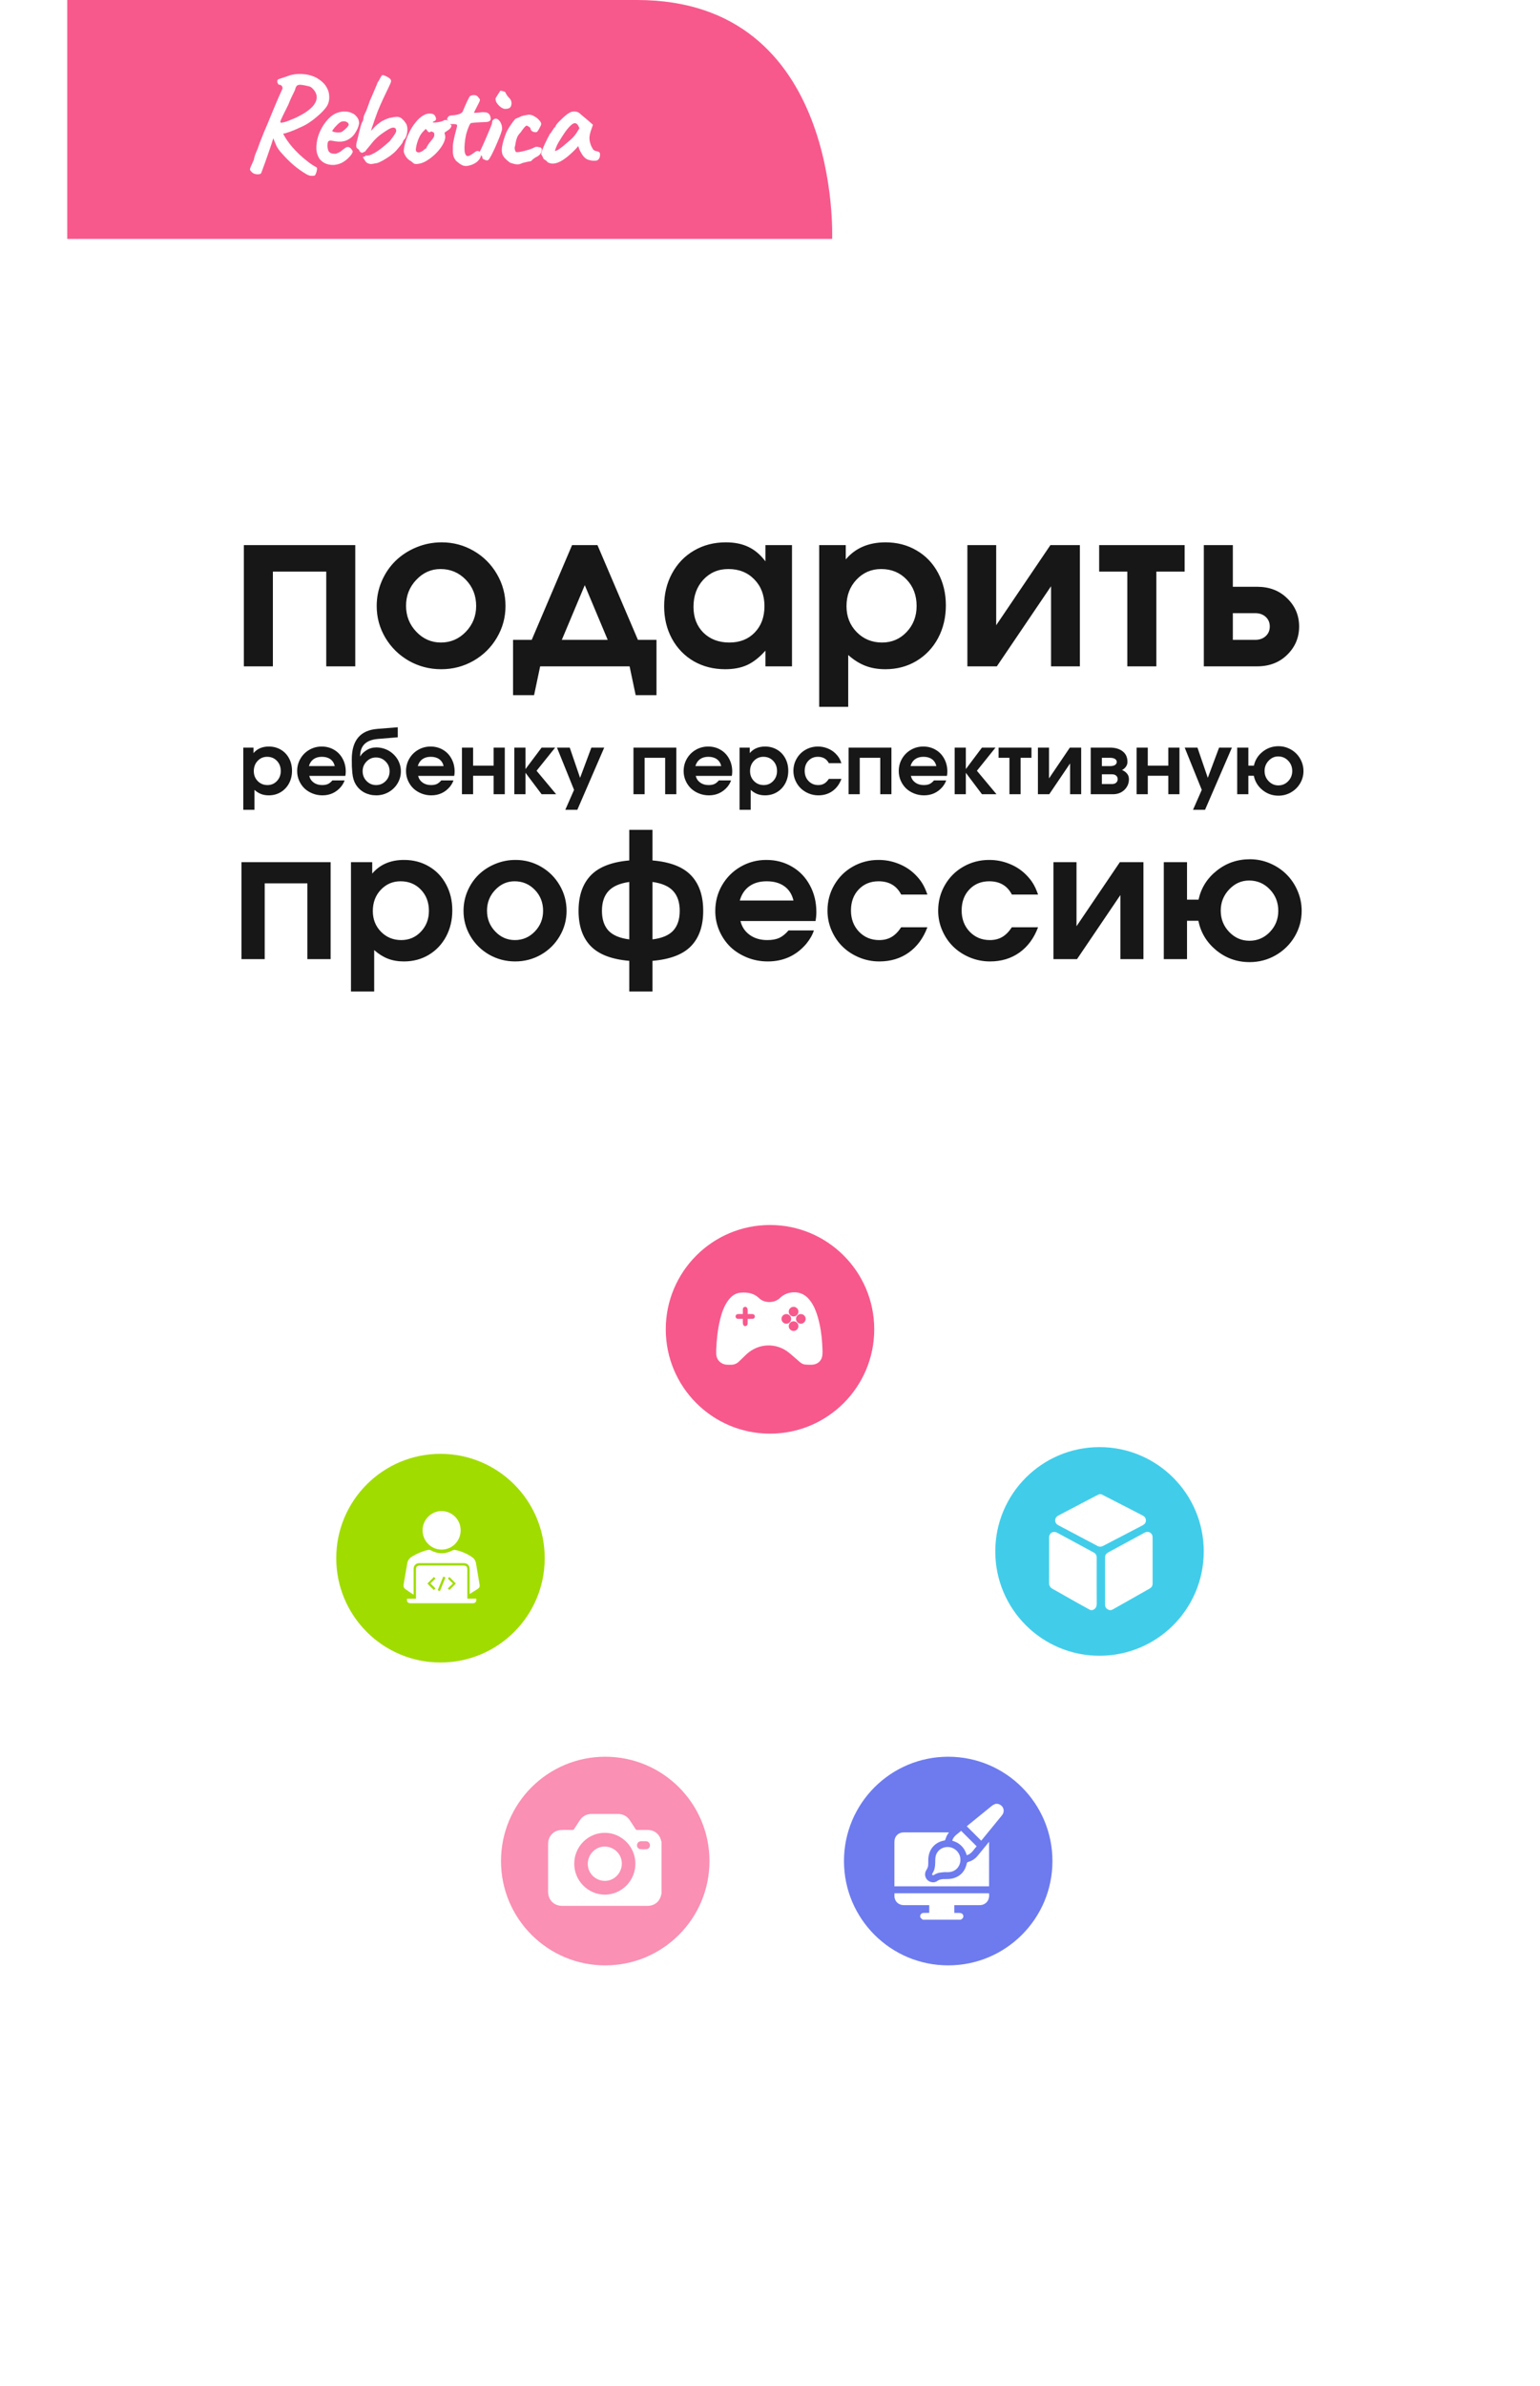 <?xml version="1.0" encoding="UTF-8"?> <svg xmlns="http://www.w3.org/2000/svg" width="458" height="709" viewBox="0 0 458 709" fill="none"><g filter="url(#filter0_d_107_490)"><path d="M20 71H393C406.807 71 418 82.193 418 96V644C418 657.807 406.807 669 393 669H20V71Z" fill="white"></path><circle cx="170" cy="543" r="34" fill="#FA90B3" stroke="white" stroke-width="6"></circle><path d="M186.744 537.329V552.727C186.728 552.755 186.703 552.782 186.697 552.812C186.251 555.046 184.725 556.319 182.481 556.319C174.06 556.319 165.639 556.321 157.217 556.319C154.739 556.319 153.007 554.567 153.004 552.068C153.002 550.291 153.004 548.513 153.004 546.737C153.004 543.771 152.992 540.806 153.009 537.841C153.02 535.64 154.628 533.904 156.789 533.786C157.928 533.724 159.072 533.753 160.213 533.762C160.479 533.764 160.627 533.675 160.766 533.454C161.298 532.613 161.854 531.786 162.395 530.951C163.241 529.649 164.445 529.013 165.971 529.008C168.573 528.998 171.176 528.997 173.777 529.008C175.303 529.014 176.508 529.651 177.352 530.953C177.906 531.807 178.471 532.653 179.019 533.511C179.134 533.69 179.256 533.763 179.47 533.761C180.501 533.75 181.534 533.751 182.566 533.757C184.177 533.766 185.437 534.435 186.229 535.872C186.473 536.317 186.576 536.841 186.744 537.33V537.329ZM169.866 552.979C174.846 552.999 178.959 548.859 178.968 543.819C178.977 538.761 174.888 534.618 169.879 534.61C164.874 534.601 160.792 538.709 160.781 543.764C160.771 548.823 164.848 552.959 169.867 552.979H169.866ZM181.403 537.11C181.403 537.11 181.403 537.105 181.403 537.103C181.139 537.103 180.876 537.091 180.614 537.106C179.953 537.142 179.471 537.628 179.445 538.269C179.419 538.872 179.844 539.421 180.479 539.479C181.086 539.534 181.707 539.532 182.314 539.475C182.925 539.418 183.331 538.863 183.298 538.264C183.262 537.636 182.805 537.151 182.192 537.113C181.93 537.097 181.666 537.111 181.403 537.111V537.11Z" fill="white"></path><path d="M169.911 538.693C172.743 538.755 174.99 541.048 174.938 543.825C174.886 546.653 172.584 548.938 169.836 548.89C167.01 548.84 164.76 546.543 164.809 543.762C164.86 540.939 167.179 538.634 169.91 538.694L169.911 538.693Z" fill="white"></path><circle cx="272" cy="543" r="34" fill="#6D7BEF" stroke="white" stroke-width="6"></circle><path d="M264.426 560.424C264.196 560.211 263.883 560.038 263.753 559.775C263.44 559.146 263.939 558.432 264.663 558.411C265.213 558.394 265.763 558.399 266.313 558.394C266.322 558.394 266.33 558.381 266.357 558.36V556.104C266.207 556.104 266.075 556.104 265.944 556.104C263.574 556.104 261.204 556.11 258.834 556.102C257.349 556.098 256.235 555.177 256.031 553.768C255.976 553.386 256.023 552.989 256.023 552.574H284.128C284.409 554.239 283.589 555.642 282.11 556.008C281.819 556.08 281.51 556.1 281.209 556.101C278.884 556.108 276.559 556.104 274.234 556.104C274.101 556.104 273.968 556.104 273.814 556.104V558.407C274.271 558.407 274.728 558.407 275.184 558.407C275.94 558.407 276.336 558.644 276.471 559.179C276.597 559.675 276.37 560.068 275.75 560.424H264.425H264.426Z" fill="white"></path><path d="M286.805 526C286.854 526.023 286.901 526.053 286.951 526.068C288.453 526.527 288.975 528.176 287.991 529.402C287.023 530.609 286.034 531.799 285.055 532.997C284.032 534.247 283.01 535.496 281.988 536.746C281.925 536.823 281.855 536.896 281.811 536.946C280.384 535.523 278.965 534.108 277.521 532.667C277.679 532.534 277.871 532.37 278.066 532.211C280.379 530.325 282.687 528.434 285.012 526.565C285.317 526.32 285.712 526.186 286.065 526C286.312 526 286.559 526 286.806 526H286.805Z" fill="white"></path><path d="M284.152 537.289V550.502H256C256 550.382 256 550.263 256 550.143C256 545.874 256 541.605 256 537.336C256 535.633 257.146 534.481 258.847 534.48C263.194 534.478 267.541 534.48 271.888 534.48C271.977 534.48 272.067 534.48 272.205 534.48C272.144 534.582 272.107 534.655 272.06 534.721C271.641 535.298 271.337 535.928 271.151 536.618C271.123 536.722 271.014 536.867 270.925 536.881C268.347 537.289 265.919 539.296 266.072 543.155C266.087 543.534 266.064 543.916 266.035 544.295C265.994 544.821 265.759 545.27 265.483 545.717C264.647 547.07 265.329 548.796 266.848 549.22C267.511 549.405 268.166 549.343 268.717 548.941C269.388 548.453 270.136 548.343 270.917 548.352C271.933 548.364 272.94 548.345 273.908 547.996C275.909 547.272 277.058 545.812 277.504 543.776C277.573 543.459 277.688 543.325 278.005 543.239C279.096 542.943 280.005 542.338 280.724 541.468C281.81 540.153 282.885 538.831 283.965 537.512C284.007 537.461 284.049 537.41 284.151 537.288L284.152 537.289Z" fill="white"></path><path d="M271.262 546.263C270.671 546.322 270.078 546.356 269.493 546.447C268.868 546.543 268.288 546.774 267.761 547.141C267.648 547.22 267.412 547.224 267.292 547.156C267.219 547.114 267.192 546.822 267.261 546.727C267.96 545.761 268.106 544.654 268.136 543.511C268.151 542.908 268.129 542.294 268.24 541.707C268.534 540.152 269.747 539.064 271.324 538.853C272.928 538.639 274.496 539.48 275.23 540.911C276.298 542.992 275.226 546.15 272.076 546.299C271.807 546.312 271.538 546.301 271.268 546.301C271.266 546.289 271.264 546.276 271.264 546.263H271.262Z" fill="white"></path><path d="M275.84 534.013C277.392 535.561 278.914 537.079 280.461 538.621C279.577 539.567 278.976 540.854 277.516 541.269C276.881 539.042 275.449 537.59 273.193 536.949C273.586 535.507 274.885 534.911 275.84 534.013H275.84Z" fill="white"></path><circle cx="219" cy="385" r="34" fill="#F7598D" stroke="white" stroke-width="6"></circle><path d="M203.002 391.02C203.136 387.956 203.449 384.918 204.199 381.939C204.681 380.018 205.319 378.158 206.485 376.524C207.414 375.22 208.598 374.249 210.243 374.113C212.291 373.945 214.236 374.247 215.797 375.777C217.323 377.272 220.336 377.272 221.921 375.722C223.024 374.643 224.372 374.085 225.914 374.008C228.151 373.897 229.819 374.897 231.085 376.67C232.121 378.121 232.759 379.755 233.245 381.454C233.989 384.05 234.367 386.709 234.53 389.397C234.592 390.424 234.659 391.461 234.591 392.485C234.468 394.34 233.122 395.528 231.263 395.525C230.657 395.524 230.05 395.522 229.447 395.463C228.827 395.403 228.302 395.097 227.834 394.69C226.81 393.799 225.796 392.894 224.75 392.029C220.949 388.888 215.593 389.058 211.996 392.426C211.243 393.132 210.508 393.857 209.766 394.574C209.132 395.186 208.376 395.511 207.494 395.524C206.978 395.533 206.457 395.553 205.946 395.497C204.564 395.345 203.02 394.244 203.002 392.163C202.998 391.782 203.002 391.401 203.002 391.02ZM212.352 380.462C212.352 379.979 212.38 379.531 212.339 379.09C212.319 378.876 212.21 378.637 212.065 378.477C211.882 378.275 211.607 378.257 211.347 378.376C211.079 378.499 210.927 378.709 210.924 379.007C210.919 379.485 210.923 379.962 210.923 380.462C210.649 380.462 210.427 380.462 210.203 380.462C209.967 380.462 209.731 380.456 209.496 380.465C209.045 380.482 208.751 380.789 208.767 381.213C208.782 381.609 209.062 381.878 209.496 381.887C209.962 381.898 210.428 381.89 210.919 381.89C210.919 382.385 210.898 382.822 210.928 383.255C210.942 383.453 211.017 383.674 211.136 383.83C211.315 384.065 211.602 384.095 211.873 383.999C212.176 383.891 212.341 383.654 212.346 383.331C212.354 382.864 212.348 382.396 212.348 381.947C212.403 381.919 212.422 381.901 212.441 381.901C212.867 381.896 213.294 381.898 213.72 381.889C214.189 381.88 214.497 381.601 214.504 381.191C214.511 380.772 214.187 380.469 213.712 380.463C213.275 380.458 212.839 380.462 212.35 380.462H212.352ZM226.005 378.31C225.234 378.311 224.587 378.948 224.576 379.717C224.563 380.514 225.232 381.187 226.024 381.177C226.817 381.168 227.457 380.52 227.451 379.733C227.446 378.945 226.799 378.308 226.005 378.309V378.31ZM225.294 381.889C225.29 381.101 224.641 380.46 223.85 380.464C223.063 380.468 222.418 381.116 222.417 381.904C222.416 382.679 223.09 383.345 223.864 383.333C224.657 383.322 225.297 382.675 225.294 381.888V381.889ZM229.609 381.894C229.605 381.103 228.959 380.462 228.169 380.464C227.381 380.466 226.732 381.115 226.732 381.899C226.733 382.681 227.387 383.329 228.175 383.333C228.953 383.338 229.613 382.675 229.608 381.894H229.609ZM227.452 384.04C227.444 383.249 226.796 382.612 226.006 382.616C225.219 382.621 224.57 383.276 224.577 384.059C224.583 384.841 225.24 385.488 226.026 385.486C226.807 385.485 227.46 384.822 227.452 384.04Z" fill="white"></path><circle cx="121" cy="453" r="34" fill="#A1DC00" stroke="white" stroke-width="6"></circle><path d="M128.982 465.028H131.63C131.802 465.908 131.407 466.393 130.549 466.393C124.417 466.393 118.283 466.393 112.15 466.393C111.276 466.393 110.926 465.977 111.041 465.032H113.714V464.592C113.714 461.853 113.714 459.114 113.714 456.376C113.714 455.515 114.021 455.199 114.863 455.199C119.188 455.199 123.512 455.199 127.837 455.199C128.681 455.199 128.981 455.51 128.982 456.38C128.982 459.119 128.982 461.858 128.982 464.596V465.028ZM119.014 462.466C119.153 462.332 119.311 462.178 119.514 461.981C119.027 461.506 118.538 461.028 117.997 460.501C118.524 460.008 119.023 459.541 119.506 459.089C119.313 458.872 119.166 458.707 119.053 458.58C118.389 459.253 117.743 459.907 117.115 460.544C117.737 461.174 118.383 461.828 119.014 462.467V462.466ZM124.721 460.538C124.165 461.064 123.668 461.533 123.182 461.992C123.375 462.182 123.531 462.336 123.654 462.456C124.293 461.811 124.941 461.156 125.563 460.528C124.938 459.894 124.291 459.238 123.654 458.592C123.521 458.731 123.369 458.888 123.199 459.066C123.676 459.526 124.16 459.996 124.722 460.538H124.721ZM120.83 462.788C121.383 461.435 121.929 460.097 122.484 458.74C122.254 458.642 122.054 458.557 121.835 458.464C121.276 459.829 120.732 461.156 120.177 462.512C120.399 462.606 120.602 462.692 120.831 462.789L120.83 462.788Z" fill="white"></path><path d="M113.006 463.862C112.124 463.266 111.298 462.741 110.51 462.164C110.105 461.866 109.937 461.393 110.021 460.889C110.378 458.764 110.753 456.64 111.127 454.517C111.276 453.668 111.696 453.029 112.454 452.574C114 451.644 115.621 450.925 117.381 450.534C117.635 450.477 117.844 450.517 118.08 450.646C120.286 451.85 122.494 451.832 124.702 450.633C124.864 450.546 125.09 450.496 125.265 450.531C127.146 450.912 128.888 451.647 130.472 452.742C131.083 453.164 131.437 453.789 131.564 454.52C131.932 456.644 132.279 458.772 132.638 460.897C132.729 461.44 132.558 461.842 132.081 462.134C131.295 462.615 130.524 463.119 129.676 463.658V463.25C129.676 460.932 129.676 458.614 129.676 456.296C129.676 455.131 129.03 454.474 127.885 454.474C123.516 454.474 119.147 454.474 114.778 454.474C113.653 454.474 113.008 455.126 113.007 456.274C113.004 458.649 113.007 461.024 113.007 463.399C113.007 463.522 113.007 463.645 113.007 463.862H113.006Z" fill="white"></path><path d="M126.997 444.726C126.987 447.937 124.464 450.47 121.29 450.453C118.18 450.437 115.661 447.848 115.677 444.687C115.694 441.56 118.271 438.974 121.344 439C124.489 439.027 127.006 441.577 126.997 444.726Z" fill="white"></path><circle cx="317" cy="451" r="34" fill="#41CDEA" stroke="white" stroke-width="6"></circle><path d="M319.893 468.426C319.867 468.407 319.843 468.381 319.813 468.371C319.012 468.082 318.644 467.6 318.643 466.763C318.638 462.114 318.64 457.465 318.64 452.816C318.64 452.124 318.953 451.626 319.564 451.296C323.173 449.345 326.778 447.385 330.387 445.434C331.566 444.797 332.784 445.507 332.787 446.845C332.796 451.404 332.788 455.963 332.792 460.524C332.792 461.206 332.493 461.697 331.903 462.031C328.284 464.08 324.666 466.133 321.046 468.18C320.873 468.278 320.681 468.345 320.499 468.427H319.892L319.893 468.426Z" fill="white"></path><path d="M314.299 468.426C312.994 467.709 311.683 467.003 310.387 466.272C307.934 464.891 305.496 463.487 303.039 462.116C302.325 461.718 301.996 461.176 302 460.354C302.016 455.873 302.006 451.392 302.009 446.911C302.009 445.932 302.556 445.255 303.448 445.216C303.785 445.201 304.166 445.31 304.468 445.472C307.758 447.236 311.035 449.021 314.318 450.801C314.623 450.967 314.927 451.135 315.235 451.296C315.864 451.625 316.163 452.146 316.16 452.85C316.157 453.556 316.16 454.262 316.16 454.968C316.16 458.787 316.144 462.608 316.172 466.428C316.179 467.407 315.871 468.101 314.907 468.426H314.3H314.299Z" fill="white"></path><path d="M317.534 434.002C320.483 435.516 323.432 437.028 326.381 438.543C327.526 439.132 328.667 439.734 329.815 440.317C330.418 440.623 330.787 441.088 330.791 441.767C330.794 442.461 330.418 442.927 329.805 443.244C325.894 445.271 321.988 447.305 318.084 449.344C317.511 449.642 316.962 449.669 316.385 449.364C312.503 447.308 308.616 445.26 304.733 443.206C304.005 442.82 303.686 442.169 303.85 441.427C303.965 440.909 304.3 440.57 304.762 440.329C307.106 439.104 309.446 437.872 311.788 436.643C313.147 435.929 314.506 435.215 315.869 434.507C316.216 434.326 316.573 434.169 316.926 434C317.129 434 317.331 434 317.533 434L317.534 434.002Z" fill="white"></path><path d="M95.658 188C95.658 188 92.78 188 87.025 188C87.025 188 87.025 178.616 87.025 159.848C87.025 159.848 81.735 159.848 71.156 159.848C71.156 159.848 71.156 169.232 71.156 188C71.156 188 68.278 188 62.523 188C62.523 188 62.523 175.992 62.523 151.977H95.658C95.658 151.977 95.658 163.985 95.658 188ZM121.358 151.152C124.786 151.152 127.96 151.998 130.88 153.691C133.8 155.384 136.106 157.69 137.799 160.61C139.491 163.509 140.338 166.661 140.338 170.068C140.338 173.453 139.481 176.595 137.767 179.494C136.074 182.372 133.757 184.657 130.816 186.35C127.875 188.021 124.68 188.857 121.231 188.857C117.761 188.857 114.545 188.021 111.583 186.35C108.642 184.657 106.314 182.372 104.601 179.494C102.887 176.595 102.03 173.453 102.03 170.068C102.03 167.486 102.527 165.032 103.521 162.705C104.537 160.356 105.902 158.346 107.616 156.674C109.351 154.982 111.414 153.638 113.805 152.644C116.196 151.649 118.714 151.152 121.358 151.152ZM121.009 159.086C118.216 159.086 115.804 160.166 113.773 162.324C111.763 164.461 110.758 167.021 110.758 170.004C110.758 173.009 111.773 175.58 113.805 177.717C115.836 179.854 118.28 180.922 121.136 180.922C124.014 180.922 126.479 179.864 128.531 177.749C130.584 175.611 131.61 173.051 131.61 170.068C131.61 166.979 130.584 164.376 128.531 162.26C126.479 160.144 123.971 159.086 121.009 159.086ZM185.24 196.569C185.24 196.569 183.177 196.569 179.051 196.569C179.051 196.569 178.448 193.713 177.242 188C177.242 188 168.377 188 150.645 188C150.645 188 150.042 190.856 148.836 196.569C148.836 196.569 146.752 196.569 142.584 196.569C142.584 196.569 142.584 191.089 142.584 180.129C142.584 180.129 144.435 180.129 148.138 180.129C148.138 180.129 152.137 170.745 160.135 151.977C160.135 151.977 162.653 151.977 167.689 151.977C167.689 151.977 171.698 161.361 179.718 180.129C179.718 180.129 181.559 180.129 185.24 180.129C185.24 180.129 185.24 185.609 185.24 196.569ZM170.736 180.129C170.736 180.129 168.461 174.712 163.912 163.879C163.912 163.879 161.637 169.296 157.088 180.129C157.088 180.129 161.637 180.129 170.736 180.129ZM225.54 151.977C225.54 151.977 225.54 163.985 225.54 188C225.54 188 222.906 188 217.638 188C217.638 188 217.638 186.445 217.638 183.334C215.903 185.302 214.104 186.72 212.242 187.587C210.401 188.434 208.211 188.857 205.672 188.857C202.202 188.857 199.081 188.063 196.309 186.477C193.559 184.868 191.401 182.636 189.835 179.78C188.29 176.923 187.518 173.707 187.518 170.131C187.518 166.513 188.301 163.265 189.867 160.388C191.432 157.489 193.612 155.225 196.405 153.596C199.198 151.966 202.35 151.152 205.863 151.152C208.465 151.152 210.708 151.607 212.591 152.517C214.474 153.405 216.156 154.833 217.638 156.801V151.977H225.54ZM206.624 159.086C203.62 159.086 201.134 160.144 199.166 162.26C197.219 164.376 196.246 167.063 196.246 170.322C196.246 173.474 197.23 176.035 199.198 178.002C201.187 179.949 203.757 180.922 206.91 180.922C210.042 180.922 212.559 179.928 214.464 177.939C216.389 175.95 217.352 173.347 217.352 170.131C217.352 166.873 216.347 164.217 214.337 162.165C212.348 160.113 209.777 159.086 206.624 159.086ZM233.626 200.029C233.626 200.029 233.626 184.012 233.626 151.977C233.626 151.977 236.261 151.977 241.529 151.977C241.529 151.977 241.529 153.395 241.529 156.23C244.386 152.845 248.332 151.152 253.368 151.152C256.795 151.152 259.874 151.956 262.603 153.564C265.333 155.151 267.459 157.373 268.983 160.229C270.527 163.085 271.3 166.302 271.3 169.877C271.3 173.474 270.527 176.722 268.983 179.621C267.438 182.499 265.291 184.763 262.54 186.413C259.81 188.042 256.732 188.857 253.304 188.857C251.104 188.857 249.125 188.518 247.369 187.841C245.613 187.164 243.91 186.096 242.259 184.636V200.029H233.626ZM252.066 159.086C249.146 159.086 246.692 160.144 244.703 162.26C242.735 164.355 241.751 166.979 241.751 170.131C241.751 173.199 242.767 175.77 244.798 177.844C246.829 179.896 249.337 180.922 252.32 180.922C255.219 180.922 257.652 179.886 259.62 177.812C261.609 175.717 262.603 173.136 262.603 170.068C262.603 166.894 261.609 164.27 259.62 162.197C257.631 160.123 255.113 159.086 252.066 159.086ZM302.396 151.977C302.396 151.977 305.316 151.977 311.156 151.977C311.156 151.977 311.156 163.985 311.156 188C311.156 188 308.299 188 302.586 188C302.586 188 302.586 180.065 302.586 164.196C302.586 164.196 297.212 172.131 286.463 188C286.463 188 283.543 188 277.703 188C277.703 188 277.703 175.992 277.703 151.977C277.703 151.977 280.56 151.977 286.273 151.977C286.273 151.977 286.273 159.912 286.273 175.781C286.273 175.781 291.647 167.846 302.396 151.977ZM342.315 159.848C342.315 159.848 339.512 159.848 333.905 159.848C333.905 159.848 333.905 169.232 333.905 188C333.905 188 331.027 188 325.272 188C325.272 188 325.272 178.616 325.272 159.848C325.272 159.848 322.479 159.848 316.893 159.848C316.893 159.848 316.893 157.224 316.893 151.977C316.893 151.977 325.367 151.977 342.315 151.977C342.315 151.977 342.315 154.601 342.315 159.848ZM356.654 172.194C356.654 172.194 356.654 174.839 356.654 180.129C356.654 180.129 358.865 180.129 363.287 180.129C364.578 180.129 365.625 179.759 366.429 179.018C367.233 178.278 367.635 177.325 367.635 176.162C367.635 174.998 367.233 174.046 366.429 173.305C365.625 172.565 364.578 172.194 363.287 172.194H356.654ZM363.858 164.355C367.519 164.355 370.513 165.508 372.84 167.814C375.189 170.1 376.363 172.882 376.363 176.162C376.363 179.441 375.189 182.234 372.84 184.541C370.513 186.847 367.519 188 363.858 188H348.021C348.021 188 348.021 175.992 348.021 151.977C348.021 151.977 350.898 151.977 356.654 151.977C356.654 151.977 356.654 156.103 356.654 164.355C356.654 164.355 359.055 164.355 363.858 164.355Z" fill="#171717"></path><path d="M62.355 230.626C62.355 230.626 62.355 224.466 62.355 212.145C62.355 212.145 63.368 212.145 65.394 212.145C65.394 212.145 65.394 212.69 65.394 213.781C66.493 212.479 68.011 211.828 69.948 211.828C71.266 211.828 72.45 212.137 73.5 212.755C74.55 213.366 75.368 214.22 75.954 215.319C76.548 216.417 76.845 217.654 76.845 219.03C76.845 220.413 76.548 221.662 75.954 222.777C75.359 223.884 74.534 224.755 73.476 225.39C72.426 226.016 71.242 226.33 69.923 226.33C69.077 226.33 68.316 226.199 67.641 225.939C66.965 225.679 66.31 225.268 65.675 224.706V230.626H62.355ZM69.447 214.879C68.324 214.879 67.38 215.286 66.615 216.1C65.858 216.906 65.48 217.915 65.48 219.127C65.48 220.307 65.871 221.296 66.652 222.094C67.433 222.883 68.397 223.278 69.545 223.278C70.66 223.278 71.596 222.879 72.353 222.082C73.118 221.276 73.5 220.283 73.5 219.103C73.5 217.882 73.118 216.873 72.353 216.076C71.588 215.278 70.619 214.879 69.447 214.879ZM92.705 220.556C92.705 220.556 89.128 220.556 81.975 220.556C82.178 221.394 82.622 222.057 83.305 222.545C83.989 223.034 84.823 223.278 85.808 223.278C86.491 223.278 87.061 223.176 87.517 222.973C87.972 222.761 88.416 222.403 88.847 221.898H92.473C92.277 222.525 91.911 223.168 91.374 223.827C89.942 225.495 88.111 226.33 85.881 226.33C84.839 226.33 83.855 226.142 82.927 225.768C81.999 225.394 81.201 224.889 80.534 224.254C79.875 223.611 79.35 222.847 78.96 221.959C78.569 221.064 78.374 220.12 78.374 219.127C78.374 217.793 78.695 216.568 79.338 215.453C79.989 214.33 80.872 213.447 81.987 212.804C83.11 212.153 84.339 211.828 85.673 211.828C87.032 211.828 88.257 212.149 89.348 212.792C90.438 213.427 91.289 214.314 91.899 215.453C92.517 216.584 92.827 217.858 92.827 219.274C92.827 219.73 92.786 220.157 92.705 220.556ZM81.877 217.626H89.555C89.344 216.739 88.908 216.059 88.249 215.587C87.59 215.115 86.748 214.879 85.722 214.879C84.729 214.879 83.903 215.115 83.244 215.587C82.593 216.051 82.137 216.731 81.877 217.626ZM101.802 215.075C100.728 215.075 99.8 215.473 99.019 216.271C98.237 217.069 97.847 218.029 97.847 219.152C97.847 220.307 98.237 221.284 99.019 222.082C99.8 222.879 100.744 223.278 101.851 223.278C102.965 223.278 103.914 222.883 104.695 222.094C105.476 221.296 105.867 220.324 105.867 219.176C105.867 218.029 105.472 217.06 104.683 216.271C103.901 215.473 102.941 215.075 101.802 215.075ZM101.899 212.096C102.689 212.096 103.454 212.214 104.194 212.45C104.943 212.686 105.618 213.024 106.221 213.463C106.823 213.895 107.348 214.403 107.795 214.989C108.251 215.567 108.601 216.218 108.845 216.942C109.097 217.659 109.224 218.403 109.224 219.176C109.224 220.478 108.894 221.679 108.235 222.777C107.584 223.876 106.693 224.743 105.562 225.377C104.438 226.012 103.21 226.33 101.875 226.33C100.614 226.33 99.446 226.053 98.372 225.5C97.305 224.938 96.447 224.128 95.796 223.07C95.527 222.631 95.308 222.13 95.137 221.569C94.974 221.007 94.856 220.373 94.783 219.665C94.718 218.948 94.673 218.318 94.648 217.772C94.632 217.219 94.624 216.503 94.624 215.624C94.624 212.816 95.255 210.66 96.516 209.154C97.778 207.641 99.698 206.782 102.278 206.579L108.296 206.103V209.081L102.4 209.569C100.618 209.724 99.291 210.229 98.42 211.083C97.558 211.929 97.118 213.142 97.102 214.721L97.151 214.745C97.476 214.11 98.079 213.512 98.957 212.951C99.836 212.381 100.817 212.096 101.899 212.096ZM125.083 220.556C125.083 220.556 121.507 220.556 114.354 220.556C114.557 221.394 115 222.057 115.684 222.545C116.368 223.034 117.202 223.278 118.187 223.278C118.87 223.278 119.44 223.176 119.896 222.973C120.351 222.761 120.795 222.403 121.226 221.898H124.852C124.656 222.525 124.29 223.168 123.753 223.827C122.321 225.495 120.49 226.33 118.26 226.33C117.218 226.33 116.233 226.142 115.306 225.768C114.378 225.394 113.58 224.889 112.913 224.254C112.254 223.611 111.729 222.847 111.338 221.959C110.948 221.064 110.752 220.12 110.752 219.127C110.752 217.793 111.074 216.568 111.717 215.453C112.368 214.33 113.251 213.447 114.366 212.804C115.489 212.153 116.718 211.828 118.052 211.828C119.411 211.828 120.636 212.149 121.727 212.792C122.817 213.427 123.667 214.314 124.278 215.453C124.896 216.584 125.206 217.858 125.206 219.274C125.206 219.73 125.165 220.157 125.083 220.556ZM114.256 217.626H121.934C121.722 216.739 121.287 216.059 120.628 215.587C119.969 215.115 119.126 214.879 118.101 214.879C117.108 214.879 116.282 215.115 115.623 215.587C114.972 216.051 114.516 216.731 114.256 217.626ZM140.125 226C140.125 226 139.019 226 136.805 226C136.805 226 136.805 224.173 136.805 220.519C136.805 220.519 134.771 220.519 130.702 220.519C130.702 220.519 130.702 222.346 130.702 226C130.702 226 129.595 226 127.381 226C127.381 226 127.381 221.382 127.381 212.145C127.381 212.145 128.488 212.145 130.702 212.145C130.702 212.145 130.702 213.931 130.702 217.504C130.702 217.504 132.736 217.504 136.805 217.504C136.805 217.504 136.805 215.718 136.805 212.145C136.805 212.145 137.912 212.145 140.125 212.145C140.125 212.145 140.125 216.763 140.125 226ZM142.96 226C142.96 226 142.96 221.382 142.96 212.145C142.96 212.145 144.067 212.145 146.281 212.145C146.281 212.145 146.281 214.273 146.281 218.529C146.281 218.529 147.88 216.401 151.078 212.145C151.078 212.145 152.421 212.145 155.106 212.145C155.106 212.145 153.263 214.44 149.577 219.03C149.577 219.03 151.518 221.353 155.399 226C155.399 226 153.959 226 151.078 226C151.078 226 149.479 223.876 146.281 219.628C146.281 219.628 146.281 221.752 146.281 226C146.281 226 145.174 226 142.96 226ZM158.125 230.626C158.125 230.626 158.991 228.653 160.725 224.706C160.725 224.706 159.032 220.519 155.646 212.145C155.646 212.145 156.912 212.145 159.443 212.145C159.443 212.145 160.468 215.14 162.519 221.129C162.519 221.129 163.638 218.135 165.876 212.145C165.876 212.145 167.15 212.145 169.697 212.145C169.697 212.145 167.032 218.306 161.701 230.626C161.701 230.626 160.509 230.626 158.125 230.626ZM191.138 226C191.138 226 190.031 226 187.818 226C187.818 226 187.818 222.391 187.818 215.172C187.818 215.172 185.783 215.172 181.714 215.172C181.714 215.172 181.714 218.782 181.714 226C181.714 226 180.608 226 178.394 226C178.394 226 178.394 221.382 178.394 212.145H191.138C191.138 212.145 191.138 216.763 191.138 226ZM207.645 220.556C207.645 220.556 204.068 220.556 196.915 220.556C197.118 221.394 197.562 222.057 198.246 222.545C198.929 223.034 199.763 223.278 200.748 223.278C201.432 223.278 202.001 223.176 202.457 222.973C202.913 222.761 203.356 222.403 203.788 221.898H207.413C207.218 222.525 206.852 223.168 206.314 223.827C204.882 225.495 203.051 226.33 200.821 226.33C199.78 226.33 198.795 226.142 197.867 225.768C196.939 225.394 196.142 224.889 195.475 224.254C194.815 223.611 194.291 222.847 193.9 221.959C193.509 221.064 193.314 220.12 193.314 219.127C193.314 217.793 193.635 216.568 194.278 215.453C194.929 214.33 195.812 213.447 196.927 212.804C198.05 212.153 199.279 211.828 200.614 211.828C201.973 211.828 203.198 212.149 204.288 212.792C205.379 213.427 206.229 214.314 206.839 215.453C207.458 216.584 207.767 217.858 207.767 219.274C207.767 219.73 207.726 220.157 207.645 220.556ZM196.817 217.626H204.496C204.284 216.739 203.849 216.059 203.189 215.587C202.53 215.115 201.688 214.879 200.663 214.879C199.67 214.879 198.844 215.115 198.185 215.587C197.534 216.051 197.078 216.731 196.817 217.626ZM209.943 230.626C209.943 230.626 209.943 224.466 209.943 212.145C209.943 212.145 210.956 212.145 212.982 212.145C212.982 212.145 212.982 212.69 212.982 213.781C214.081 212.479 215.599 211.828 217.536 211.828C218.854 211.828 220.038 212.137 221.088 212.755C222.138 213.366 222.956 214.22 223.542 215.319C224.136 216.417 224.433 217.654 224.433 219.03C224.433 220.413 224.136 221.662 223.542 222.777C222.947 223.884 222.121 224.755 221.063 225.39C220.014 226.016 218.83 226.33 217.511 226.33C216.665 226.33 215.904 226.199 215.229 225.939C214.553 225.679 213.898 225.268 213.263 224.706V230.626H209.943ZM217.035 214.879C215.912 214.879 214.968 215.286 214.203 216.1C213.446 216.906 213.068 217.915 213.068 219.127C213.068 220.307 213.458 221.296 214.24 222.094C215.021 222.883 215.985 223.278 217.133 223.278C218.248 223.278 219.184 222.879 219.94 222.082C220.705 221.276 221.088 220.283 221.088 219.103C221.088 217.882 220.705 216.873 219.94 216.076C219.175 215.278 218.207 214.879 217.035 214.879ZM236.496 221.447C236.496 221.447 237.745 221.447 240.244 221.447C239.666 223.001 238.779 224.206 237.583 225.06C236.394 225.906 234.991 226.33 233.371 226.33C232.362 226.33 231.398 226.138 230.478 225.756C229.567 225.373 228.781 224.861 228.122 224.218C227.463 223.575 226.938 222.806 226.547 221.911C226.157 221.015 225.961 220.071 225.961 219.079C225.961 217.744 226.283 216.523 226.926 215.417C227.569 214.302 228.448 213.427 229.562 212.792C230.686 212.149 231.918 211.828 233.261 211.828C234.254 211.828 235.198 212.007 236.093 212.365C236.997 212.715 237.786 213.219 238.461 213.878C238.901 214.31 239.247 214.733 239.499 215.148C239.759 215.555 240.008 216.096 240.244 216.771H236.496C235.845 215.51 234.767 214.879 233.261 214.879C232.106 214.879 231.158 215.27 230.417 216.051C229.685 216.824 229.318 217.825 229.318 219.054C229.318 220.267 229.701 221.276 230.466 222.082C231.239 222.879 232.199 223.278 233.347 223.278C234.03 223.278 234.62 223.131 235.117 222.838C235.621 222.545 236.081 222.082 236.496 221.447ZM255.115 226C255.115 226 254.008 226 251.794 226C251.794 226 251.794 222.391 251.794 215.172C251.794 215.172 249.76 215.172 245.691 215.172C245.691 215.172 245.691 218.782 245.691 226C245.691 226 244.584 226 242.371 226C242.371 226 242.371 221.382 242.371 212.145H255.115C255.115 212.145 255.115 216.763 255.115 226ZM271.622 220.556C271.622 220.556 268.045 220.556 260.892 220.556C261.095 221.394 261.539 222.057 262.222 222.545C262.906 223.034 263.74 223.278 264.725 223.278C265.408 223.278 265.978 223.176 266.434 222.973C266.889 222.761 267.333 222.403 267.764 221.898H271.39C271.194 222.525 270.828 223.168 270.291 223.827C268.859 225.495 267.028 226.33 264.798 226.33C263.756 226.33 262.771 226.142 261.844 225.768C260.916 225.394 260.118 224.889 259.451 224.254C258.792 223.611 258.267 222.847 257.876 221.959C257.486 221.064 257.291 220.12 257.291 219.127C257.291 217.793 257.612 216.568 258.255 215.453C258.906 214.33 259.789 213.447 260.904 212.804C262.027 212.153 263.256 211.828 264.59 211.828C265.949 211.828 267.174 212.149 268.265 212.792C269.355 213.427 270.206 214.314 270.816 215.453C271.434 216.584 271.744 217.858 271.744 219.274C271.744 219.73 271.703 220.157 271.622 220.556ZM260.794 217.626H268.472C268.261 216.739 267.825 216.059 267.166 215.587C266.507 215.115 265.665 214.879 264.639 214.879C263.646 214.879 262.82 215.115 262.161 215.587C261.51 216.051 261.054 216.731 260.794 217.626ZM273.919 226C273.919 226 273.919 221.382 273.919 212.145C273.919 212.145 275.026 212.145 277.24 212.145C277.24 212.145 277.24 214.273 277.24 218.529C277.24 218.529 278.839 216.401 282.037 212.145C282.037 212.145 283.38 212.145 286.065 212.145C286.065 212.145 284.222 214.44 280.536 219.03C280.536 219.03 282.477 221.353 286.358 226C286.358 226 284.918 226 282.037 226C282.037 226 280.438 223.876 277.24 219.628C277.24 219.628 277.24 221.752 277.24 226C277.24 226 276.133 226 273.919 226ZM296.762 215.172C296.762 215.172 295.683 215.172 293.527 215.172C293.527 215.172 293.527 218.782 293.527 226C293.527 226 292.42 226 290.207 226C290.207 226 290.207 222.391 290.207 215.172C290.207 215.172 289.132 215.172 286.984 215.172C286.984 215.172 286.984 214.163 286.984 212.145C286.984 212.145 290.243 212.145 296.762 212.145C296.762 212.145 296.762 213.154 296.762 215.172ZM308.178 212.145C308.178 212.145 309.301 212.145 311.547 212.145C311.547 212.145 311.547 216.763 311.547 226C311.547 226 310.449 226 308.251 226C308.251 226 308.251 222.948 308.251 216.845C308.251 216.845 306.184 219.896 302.05 226C302.05 226 300.927 226 298.681 226C298.681 226 298.681 221.382 298.681 212.145C298.681 212.145 299.78 212.145 301.977 212.145C301.977 212.145 301.977 215.197 301.977 221.3C301.977 221.3 304.044 218.249 308.178 212.145ZM317.703 215.172C317.703 215.172 317.703 215.998 317.703 217.65C317.703 217.65 318.484 217.65 320.046 217.65C320.73 217.65 321.247 217.541 321.597 217.321C321.947 217.093 322.122 216.788 322.122 216.405C322.122 216.023 321.943 215.722 321.584 215.502C321.235 215.282 320.722 215.172 320.046 215.172H317.703ZM317.703 220.08C317.703 220.08 317.703 221.044 317.703 222.973C317.703 222.973 318.712 222.973 320.73 222.973C321.235 222.973 321.637 222.842 321.938 222.582C322.248 222.313 322.402 221.959 322.402 221.52C322.402 221.081 322.248 220.731 321.938 220.47C321.637 220.21 321.235 220.08 320.73 220.08H317.703ZM323.672 218.798C324.25 219.018 324.738 219.359 325.137 219.823C325.544 220.279 325.747 220.845 325.747 221.52C325.747 222.773 325.299 223.835 324.404 224.706C323.509 225.569 322.358 226 320.95 226H314.382V212.145C314.382 212.145 316.283 212.145 320.083 212.145C321.654 212.145 322.915 212.511 323.867 213.244C324.827 213.976 325.308 215.03 325.308 216.405C325.308 216.934 325.145 217.418 324.819 217.858C324.502 218.297 324.119 218.611 323.672 218.798ZM340.777 226C340.777 226 339.67 226 337.457 226C337.457 226 337.457 224.173 337.457 220.519C337.457 220.519 335.422 220.519 331.353 220.519C331.353 220.519 331.353 222.346 331.353 226C331.353 226 330.246 226 328.033 226C328.033 226 328.033 221.382 328.033 212.145C328.033 212.145 329.139 212.145 331.353 212.145C331.353 212.145 331.353 213.931 331.353 217.504C331.353 217.504 333.388 217.504 337.457 217.504C337.457 217.504 337.457 215.718 337.457 212.145C337.457 212.145 338.563 212.145 340.777 212.145C340.777 212.145 340.777 216.763 340.777 226ZM344.808 230.626C344.808 230.626 345.675 228.653 347.408 224.706C347.408 224.706 345.715 220.519 342.33 212.145C342.33 212.145 343.596 212.145 346.126 212.145C346.126 212.145 347.152 215.14 349.203 221.129C349.203 221.129 350.322 218.135 352.56 212.145C352.56 212.145 353.833 212.145 356.38 212.145C356.38 212.145 353.715 218.306 348.385 230.626C348.385 230.626 347.193 230.626 344.808 230.626ZM370.141 214.77C369.042 214.77 368.09 215.197 367.284 216.051C366.487 216.898 366.088 217.907 366.088 219.079C366.088 220.267 366.491 221.28 367.296 222.118C368.102 222.956 369.066 223.375 370.189 223.375C371.329 223.375 372.301 222.96 373.107 222.13C373.913 221.292 374.315 220.283 374.315 219.103C374.315 217.89 373.909 216.865 373.095 216.027C372.289 215.189 371.304 214.77 370.141 214.77ZM370.263 211.73C371.264 211.73 372.22 211.925 373.131 212.316C374.043 212.707 374.828 213.231 375.487 213.891C376.155 214.55 376.684 215.335 377.074 216.247C377.465 217.158 377.66 218.11 377.66 219.103C377.66 220.421 377.326 221.646 376.659 222.777C375.992 223.9 375.084 224.792 373.937 225.451C372.798 226.102 371.557 226.427 370.214 226.427C368.415 226.427 366.828 225.866 365.453 224.743C364.086 223.62 363.231 222.212 362.89 220.519H361.266V226H357.946V212.145H361.266V217.504H362.914C363.28 215.827 364.147 214.448 365.514 213.366C366.881 212.275 368.464 211.73 370.263 211.73Z" fill="#171717"></path><path d="M88.326 275C88.326 275 86.024 275 81.42 275C81.42 275 81.42 267.493 81.42 252.479C81.42 252.479 77.188 252.479 68.725 252.479C68.725 252.479 68.725 259.986 68.725 275C68.725 275 66.422 275 61.818 275C61.818 275 61.818 265.394 61.818 246.182H88.326C88.326 246.182 88.326 255.788 88.326 275ZM94.379 284.623C94.379 284.623 94.379 271.809 94.379 246.182C94.379 246.182 96.486 246.182 100.701 246.182C100.701 246.182 100.701 247.316 100.701 249.584C102.986 246.876 106.143 245.521 110.172 245.521C112.914 245.521 115.377 246.165 117.561 247.451C119.744 248.721 121.445 250.498 122.664 252.783C123.9 255.068 124.518 257.641 124.518 260.502C124.518 263.38 123.9 265.978 122.664 268.297C121.428 270.599 119.71 272.41 117.51 273.73C115.326 275.034 112.863 275.686 110.121 275.686C108.361 275.686 106.778 275.415 105.373 274.873C103.968 274.331 102.605 273.477 101.285 272.309V284.623H94.379ZM109.131 251.869C106.795 251.869 104.831 252.715 103.24 254.408C101.666 256.084 100.879 258.183 100.879 260.705C100.879 263.16 101.691 265.216 103.316 266.875C104.941 268.517 106.947 269.338 109.334 269.338C111.653 269.338 113.6 268.508 115.174 266.85C116.765 265.174 117.561 263.109 117.561 260.654C117.561 258.115 116.765 256.016 115.174 254.357C113.583 252.699 111.568 251.869 109.131 251.869ZM143.316 245.521C146.059 245.521 148.598 246.199 150.934 247.553C153.27 248.907 155.115 250.752 156.469 253.088C157.823 255.407 158.5 257.929 158.5 260.654C158.5 263.363 157.814 265.876 156.443 268.195C155.089 270.497 153.236 272.326 150.883 273.68C148.53 275.017 145.974 275.686 143.215 275.686C140.439 275.686 137.866 275.017 135.496 273.68C133.143 272.326 131.281 270.497 129.91 268.195C128.539 265.876 127.853 263.363 127.853 260.654C127.853 258.589 128.251 256.626 129.047 254.764C129.859 252.885 130.951 251.277 132.322 249.939C133.71 248.585 135.361 247.51 137.273 246.715C139.186 245.919 141.2 245.521 143.316 245.521ZM143.037 251.869C140.803 251.869 138.873 252.732 137.248 254.459C135.64 256.169 134.836 258.217 134.836 260.604C134.836 263.007 135.648 265.064 137.273 266.773C138.898 268.483 140.853 269.338 143.139 269.338C145.441 269.338 147.413 268.492 149.055 266.799C150.697 265.089 151.518 263.041 151.518 260.654C151.518 258.183 150.697 256.101 149.055 254.408C147.413 252.715 145.407 251.869 143.037 251.869ZM177.146 236.584C177.146 236.584 179.449 236.584 184.053 236.584C184.053 236.584 184.053 239.614 184.053 245.674C189.3 246.114 193.126 247.595 195.529 250.117C197.933 252.639 199.135 256.152 199.135 260.654C199.135 265.14 197.933 268.627 195.529 271.115C193.126 273.604 189.3 275.068 184.053 275.508V284.623H177.146C177.146 284.623 177.146 281.585 177.146 275.508C171.916 275.068 168.09 273.604 165.67 271.115C163.266 268.627 162.064 265.14 162.064 260.654C162.064 256.169 163.266 252.665 165.67 250.143C168.09 247.62 171.916 246.131 177.146 245.674V236.584ZM177.146 252.072C174.32 252.462 172.255 253.367 170.951 254.789C169.665 256.194 169.021 258.149 169.021 260.654C169.021 263.16 169.665 265.115 170.951 266.52C172.255 267.908 174.32 268.779 177.146 269.135V252.072ZM184.053 269.135C186.896 268.779 188.953 267.908 190.223 266.52C191.509 265.115 192.152 263.16 192.152 260.654C192.152 258.149 191.509 256.194 190.223 254.789C188.953 253.367 186.896 252.462 184.053 252.072V269.135ZM232.533 263.676C232.533 263.676 225.094 263.676 210.215 263.676C210.638 265.419 211.56 266.799 212.982 267.814C214.404 268.83 216.139 269.338 218.187 269.338C219.609 269.338 220.794 269.126 221.742 268.703C222.69 268.263 223.613 267.518 224.51 266.469H232.051C231.644 267.772 230.883 269.109 229.766 270.48C226.786 273.951 222.978 275.686 218.34 275.686C216.173 275.686 214.125 275.296 212.195 274.518C210.266 273.739 208.607 272.689 207.219 271.369C205.848 270.032 204.756 268.441 203.943 266.596C203.131 264.734 202.725 262.77 202.725 260.705C202.725 257.929 203.393 255.382 204.73 253.062C206.085 250.727 207.921 248.89 210.24 247.553C212.576 246.199 215.132 245.521 217.908 245.521C220.735 245.521 223.282 246.19 225.551 247.527C227.819 248.848 229.588 250.693 230.857 253.062C232.144 255.415 232.787 258.064 232.787 261.01C232.787 261.958 232.702 262.846 232.533 263.676ZM210.012 257.582H225.982C225.542 255.737 224.637 254.324 223.266 253.342C221.894 252.36 220.143 251.869 218.01 251.869C215.945 251.869 214.227 252.36 212.855 253.342C211.501 254.307 210.553 255.72 210.012 257.582ZM258.01 265.529C258.01 265.529 260.608 265.529 265.805 265.529C264.603 268.762 262.758 271.268 260.269 273.045C257.798 274.805 254.878 275.686 251.51 275.686C249.411 275.686 247.405 275.288 245.492 274.492C243.596 273.697 241.963 272.63 240.592 271.293C239.221 269.956 238.129 268.356 237.316 266.494C236.504 264.632 236.098 262.669 236.098 260.604C236.098 257.827 236.766 255.288 238.103 252.986C239.441 250.667 241.269 248.848 243.588 247.527C245.924 246.19 248.488 245.521 251.281 245.521C253.346 245.521 255.31 245.894 257.172 246.639C259.051 247.367 260.693 248.416 262.098 249.787C263.012 250.684 263.731 251.564 264.256 252.428C264.797 253.274 265.314 254.4 265.805 255.805H258.01C256.656 253.181 254.413 251.869 251.281 251.869C248.878 251.869 246.906 252.682 245.365 254.307C243.842 255.915 243.08 257.997 243.08 260.553C243.08 263.075 243.876 265.174 245.467 266.85C247.075 268.508 249.072 269.338 251.459 269.338C252.881 269.338 254.108 269.033 255.141 268.424C256.19 267.814 257.146 266.85 258.01 265.529ZM290.926 265.529C290.926 265.529 293.524 265.529 298.721 265.529C297.519 268.762 295.674 271.268 293.185 273.045C290.714 274.805 287.794 275.686 284.426 275.686C282.327 275.686 280.321 275.288 278.408 274.492C276.512 273.697 274.879 272.63 273.508 271.293C272.137 269.956 271.045 268.356 270.232 266.494C269.42 264.632 269.014 262.669 269.014 260.604C269.014 257.827 269.682 255.288 271.019 252.986C272.357 250.667 274.185 248.848 276.504 247.527C278.84 246.19 281.404 245.521 284.197 245.521C286.262 245.521 288.226 245.894 290.088 246.639C291.967 247.367 293.609 248.416 295.014 249.787C295.928 250.684 296.647 251.564 297.172 252.428C297.713 253.274 298.23 254.4 298.721 255.805H290.926C289.572 253.181 287.329 251.869 284.197 251.869C281.794 251.869 279.822 252.682 278.281 254.307C276.758 255.915 275.996 257.997 275.996 260.553C275.996 263.075 276.792 265.174 278.383 266.85C279.991 268.508 281.988 269.338 284.375 269.338C285.797 269.338 287.024 269.033 288.057 268.424C289.106 267.814 290.062 266.85 290.926 265.529ZM323.055 246.182C323.055 246.182 325.391 246.182 330.062 246.182C330.062 246.182 330.062 255.788 330.062 275C330.062 275 327.777 275 323.207 275C323.207 275 323.207 268.652 323.207 255.957C323.207 255.957 318.907 262.305 310.308 275C310.308 275 307.973 275 303.301 275C303.301 275 303.301 265.394 303.301 246.182C303.301 246.182 305.586 246.182 310.156 246.182C310.156 246.182 310.156 252.529 310.156 265.225C310.156 265.225 314.456 258.877 323.055 246.182ZM361.48 251.641C359.195 251.641 357.215 252.529 355.539 254.307C353.88 256.067 353.051 258.166 353.051 260.604C353.051 263.075 353.889 265.182 355.564 266.926C357.24 268.669 359.246 269.541 361.582 269.541C363.952 269.541 365.974 268.678 367.65 266.951C369.326 265.208 370.164 263.109 370.164 260.654C370.164 258.132 369.318 255.999 367.625 254.256C365.949 252.512 363.901 251.641 361.48 251.641ZM361.734 245.318C363.816 245.318 365.805 245.725 367.701 246.537C369.597 247.35 371.23 248.441 372.601 249.812C373.989 251.184 375.09 252.817 375.902 254.713C376.715 256.609 377.121 258.589 377.121 260.654C377.121 263.396 376.427 265.944 375.039 268.297C373.651 270.633 371.764 272.486 369.377 273.857C367.007 275.212 364.426 275.889 361.633 275.889C357.892 275.889 354.591 274.721 351.73 272.385C348.887 270.049 347.109 267.12 346.398 263.6H343.021V275H336.115V246.182H343.021V257.328H346.449C347.211 253.841 349.014 250.972 351.857 248.721C354.701 246.452 357.993 245.318 361.734 245.318Z" fill="#171717"></path></g><path d="M20 0C20 0 103.93 8.70537e-05 189.47 0C250.429 -6.20382e-05 247.479 71 247.479 71H20L20 0Z" fill="#F7598D"></path><path d="M77.695 51.4C77.588 51.667 77.228 51.8 76.615 51.8C76.001 51.8 75.468 51.627 75.015 51.28C74.695 50.96 74.481 50.707 74.375 50.52C74.295 50.36 74.348 50.067 74.535 49.64C74.721 49.24 75.041 48.52 75.495 47.48C75.601 46.84 75.788 46.2 76.055 45.56C76.321 44.893 76.521 44.427 76.655 44.16C76.761 43.787 76.975 43.173 77.295 42.32C77.641 41.44 78.028 40.467 78.455 39.4C78.908 38.333 79.335 37.333 79.735 36.4C80.135 35.44 80.428 34.72 80.615 34.24C81.068 33.173 81.535 32.053 82.015 30.88C82.495 29.707 83.148 28.227 83.975 26.44C84.081 26.173 84.041 25.893 83.855 25.6C83.668 25.307 83.348 25.16 82.895 25.16C82.628 24.867 82.481 24.56 82.455 24.24C82.428 23.893 82.561 23.653 82.855 23.52L86.535 22.28C87.788 21.987 89.068 21.907 90.375 22.04C91.708 22.147 92.961 22.507 94.135 23.12C95.415 23.867 96.348 24.693 96.935 25.6C97.521 26.507 97.841 27.427 97.895 28.36C97.975 29.267 97.868 30.093 97.575 30.84C97.361 31.4 96.948 32.013 96.335 32.68C95.748 33.347 95.055 34.013 94.255 34.68C93.481 35.347 92.668 35.96 91.815 36.52C90.988 37.053 90.215 37.467 89.495 37.76C88.828 38.08 88.081 38.413 87.255 38.76C86.428 39.08 85.628 39.36 84.855 39.6C84.428 39.707 83.921 39.76 83.335 39.76C82.748 39.76 82.308 39.707 82.015 39.6L81.335 40.88C81.068 41.84 80.601 43.267 79.935 45.16C79.295 47.053 78.548 49.133 77.695 51.4ZM93.575 52.16C93.361 52.24 93.001 52.267 92.495 52.24C92.015 52.213 91.468 52 90.855 51.6C89.681 50.907 88.508 50.067 87.335 49.08C86.161 48.093 84.841 46.76 83.375 45.08C82.815 44.413 82.388 43.747 82.095 43.08C81.828 42.413 81.481 41.573 81.055 40.56L80.495 38.4L82.015 37.4L83.775 38.84C84.201 39.773 84.695 40.667 85.255 41.52C85.841 42.373 86.428 43.133 87.015 43.8C87.495 44.36 88.148 45.04 88.975 45.84C89.801 46.613 90.681 47.36 91.615 48.08C92.548 48.8 93.388 49.347 94.135 49.72C94.295 49.853 94.335 50.107 94.255 50.48C94.201 50.88 94.095 51.253 93.935 51.6C93.801 51.947 93.681 52.133 93.575 52.16ZM83.495 36.48C84.108 36.427 84.775 36.267 85.495 36C86.241 35.707 87.028 35.387 87.855 35.04C88.628 34.667 89.388 34.267 90.135 33.84C90.908 33.387 91.601 32.893 92.215 32.36C92.855 31.827 93.348 31.253 93.695 30.64C94.068 30.027 94.228 29.373 94.175 28.68C94.175 28.333 94.068 27.947 93.855 27.52C93.641 27.093 93.361 26.707 93.015 26.36C92.695 26.013 92.361 25.787 92.015 25.68C90.948 25.413 90.135 25.253 89.575 25.2C89.015 25.147 88.601 25.227 88.335 25.44C88.095 25.653 87.908 26.027 87.775 26.56C87.775 26.64 87.668 26.893 87.455 27.32C87.241 27.747 86.975 28.293 86.655 28.96C86.361 29.6 86.068 30.293 85.775 31.04C85.001 32.613 84.428 33.773 84.055 34.52C83.708 35.24 83.495 35.72 83.415 35.96C83.361 36.2 83.388 36.373 83.495 36.48Z" fill="white"></path><path d="M101.982 48.2C101.182 48.653 100.328 48.92 99.422 49C98.542 49.053 97.715 48.933 96.942 48.64C96.168 48.32 95.542 47.853 95.062 47.24C94.795 46.893 94.542 46.347 94.302 45.6C94.062 44.827 94.022 43.787 94.182 42.48C94.342 41.253 94.715 40.013 95.302 38.76C95.915 37.507 96.662 36.4 97.542 35.44C98.422 34.48 99.382 33.827 100.422 33.48C100.795 33.347 101.168 33.253 101.542 33.2C101.942 33.12 102.462 33.107 103.102 33.16C103.715 33.24 104.262 33.4 104.742 33.64C105.222 33.853 105.568 34.093 105.782 34.36C106.208 34.787 106.488 35.2 106.622 35.6C106.755 36 106.808 36.387 106.782 36.76C106.648 37.613 106.262 38.533 105.622 39.52C105.008 40.507 104.142 41.24 103.022 41.72C102.568 41.907 102.035 42.027 101.422 42.08C100.808 42.133 99.969 42.053 98.902 41.84C98.262 41.707 97.835 41.773 97.622 42.04C97.435 42.307 97.355 42.827 97.382 43.6C97.435 44.08 97.542 44.507 97.702 44.88C97.888 45.227 98.222 45.467 98.702 45.6C99.315 45.707 99.755 45.72 100.022 45.64C100.288 45.533 100.622 45.387 101.022 45.2C101.235 45.067 101.435 44.92 101.622 44.76C101.835 44.6 102.035 44.44 102.222 44.28C102.435 44.12 102.608 44 102.742 43.92C102.875 43.813 103.008 43.747 103.142 43.72C103.275 43.693 103.408 43.68 103.542 43.68C103.835 43.707 104.115 43.867 104.382 44.16C104.648 44.453 104.822 44.733 104.902 45C104.902 45.213 104.768 45.52 104.502 45.92C104.235 46.293 103.875 46.693 103.422 47.12C102.995 47.52 102.515 47.88 101.982 48.2ZM101.462 39.28C101.648 39.2 101.915 39.013 102.262 38.72C102.635 38.427 102.968 38.12 103.262 37.8C103.555 37.453 103.702 37.187 103.702 37C103.702 36.707 103.502 36.453 103.102 36.24C102.728 36.027 102.235 35.987 101.622 36.12C101.408 36.173 101.155 36.32 100.862 36.56C100.568 36.8 100.275 37.08 99.982 37.4C99.689 37.693 99.435 37.987 99.222 38.28C99.008 38.547 98.862 38.76 98.782 38.92C98.888 39.053 99.102 39.16 99.422 39.24C99.742 39.32 100.088 39.36 100.462 39.36C100.862 39.36 101.195 39.333 101.462 39.28Z" fill="white"></path><path d="M110.381 48.76C109.848 48.707 109.421 48.573 109.101 48.36C108.808 48.12 108.581 47.827 108.421 47.48C108.208 47.24 108.075 47.053 108.021 46.92C107.995 46.787 107.995 46.667 108.021 46.56C108.155 46.56 108.275 46.56 108.381 46.56C108.488 46.533 108.555 46.48 108.581 46.4C108.581 46.32 108.621 46.267 108.701 46.24C108.808 46.213 108.915 46.213 109.021 46.24C109.528 46.267 110.141 46.093 110.861 45.72C111.608 45.347 112.421 44.827 113.301 44.16C114.181 43.467 115.061 42.72 115.941 41.92C116.635 41.013 117.115 40.347 117.381 39.92C117.675 39.493 117.821 39.173 117.821 38.96C117.848 38.72 117.795 38.48 117.661 38.24C117.555 38.027 117.301 37.92 116.901 37.92C116.501 37.92 115.888 38.187 115.061 38.72C113.915 39.44 112.995 40.107 112.301 40.72C111.608 41.333 110.968 42.027 110.381 42.8C110.168 43.067 109.928 43.36 109.661 43.68C109.421 43.973 109.208 44.227 109.021 44.44C108.861 44.653 108.781 44.76 108.781 44.76C108.781 44.867 108.621 45 108.301 45.16C108.008 45.32 107.755 45.4 107.541 45.4C107.435 45.347 107.288 45.253 107.101 45.12C106.941 44.96 106.835 44.76 106.781 44.52C106.541 44.333 106.341 44.173 106.181 44.04C106.021 43.88 105.941 43.627 105.941 43.28C105.941 43.067 105.968 42.8 106.021 42.48C106.101 42.16 106.208 41.747 106.341 41.24C106.501 40.547 106.675 39.827 106.861 39.08C107.048 38.307 107.221 37.653 107.381 37.12C107.568 36.56 107.701 36.253 107.781 36.2C107.781 36.2 107.835 36.08 107.941 35.84C108.048 35.6 108.101 35.32 108.101 35C108.155 34.68 108.235 34.4 108.341 34.16C108.475 33.92 108.541 33.747 108.541 33.64C108.648 33.56 108.808 33.24 109.021 32.68C109.235 32.12 109.501 31.387 109.821 30.48C109.821 30.4 109.915 30.147 110.101 29.72C110.288 29.267 110.515 28.747 110.781 28.16C111.048 27.547 111.315 26.92 111.581 26.28C111.875 25.613 112.115 25.027 112.301 24.52C112.621 24.067 112.888 23.613 113.101 23.16C113.341 22.68 113.555 22.4 113.741 22.32C113.875 22.293 114.101 22.347 114.421 22.48C114.768 22.613 115.115 22.787 115.461 23C115.808 23.213 116.048 23.427 116.181 23.64C116.261 23.773 116.301 23.907 116.301 24.04C116.328 24.173 116.275 24.4 116.141 24.72C116.008 25.013 115.781 25.507 115.461 26.2C115.141 26.867 114.688 27.813 114.101 29.04C113.355 30.64 112.768 31.973 112.341 33.04C111.941 34.107 111.608 35.027 111.341 35.8C111.101 36.573 110.848 37.307 110.581 38L110.381 38.88L111.421 37.72C111.688 37.453 111.968 37.2 112.261 36.96C112.555 36.72 112.875 36.48 113.221 36.24C113.435 36.08 113.715 35.92 114.061 35.76C114.435 35.573 114.795 35.413 115.141 35.28C115.488 35.147 115.741 35.067 115.901 35.04C115.981 35.013 116.248 34.96 116.701 34.88C117.181 34.773 117.648 34.72 118.101 34.72C118.688 34.72 119.195 34.933 119.621 35.36C120.075 35.76 120.475 36.253 120.821 36.84C121.115 37.4 121.221 38.12 121.141 39C121.061 39.853 120.835 40.587 120.461 41.2C120.328 41.307 120.195 41.453 120.061 41.64C119.928 41.8 119.861 41.933 119.861 42.04C119.835 42.227 119.595 42.613 119.141 43.2C118.688 43.76 118.235 44.293 117.781 44.8C117.301 45.307 116.715 45.813 116.021 46.32C115.328 46.8 114.635 47.24 113.941 47.64C113.275 48.013 112.701 48.28 112.221 48.44C112.008 48.467 111.701 48.52 111.301 48.6C110.901 48.653 110.595 48.707 110.381 48.76Z" fill="white"></path><path d="M124.395 48.68C123.835 48.787 123.408 48.76 123.115 48.6C122.848 48.413 122.568 48.187 122.275 47.92C121.848 47.707 121.461 47.413 121.115 47.04C120.768 46.64 120.501 46.227 120.315 45.8C120.128 45.373 120.048 45.04 120.075 44.8C120.155 43.867 120.368 42.853 120.715 41.76C121.088 40.667 121.555 39.6 122.115 38.56C122.701 37.52 123.355 36.6 124.075 35.8C124.821 34.973 125.621 34.373 126.475 34C127.008 33.787 127.581 33.707 128.195 33.76C128.808 33.813 129.221 34.067 129.435 34.52C129.835 35.293 129.741 35.787 129.155 36C129.075 36 128.981 36.04 128.875 36.12C128.768 36.173 128.715 36.253 128.715 36.36C128.821 36.413 129.115 36.427 129.595 36.4C130.075 36.347 130.555 36.267 131.035 36.16C131.541 36.027 131.875 35.893 132.035 35.76C132.195 35.68 132.315 35.64 132.395 35.64C132.475 35.64 132.675 35.667 132.995 35.72C133.448 35.853 133.675 36.013 133.675 36.2C133.675 36.307 133.715 36.48 133.795 36.72C133.875 36.933 133.968 37.04 134.075 37.04C134.261 37.067 134.301 37.253 134.195 37.6C134.115 37.947 133.808 38.307 133.275 38.68C132.768 39 132.448 39.213 132.315 39.32C132.208 39.4 132.195 39.587 132.275 39.88C132.488 40.387 132.475 41 132.235 41.72C131.995 42.44 131.595 43.187 131.035 43.96C130.475 44.733 129.808 45.467 129.035 46.16C128.288 46.827 127.501 47.4 126.675 47.88C125.875 48.333 125.115 48.6 124.395 48.68ZM124.515 45.32C124.621 45.32 124.808 45.267 125.075 45.16C125.341 45.027 125.555 44.92 125.715 44.84C125.821 44.733 125.955 44.613 126.115 44.48C126.301 44.32 126.448 44.227 126.555 44.2C126.661 44.2 126.728 44.16 126.755 44.08C126.781 43.973 126.875 43.773 127.035 43.48C127.195 43.16 127.515 42.693 127.995 42.08C128.528 41.493 128.875 41.027 129.035 40.68C129.195 40.307 129.208 39.907 129.075 39.48C129.048 39.373 128.968 39.307 128.835 39.28C128.728 39.253 128.581 39.187 128.395 39.08C128.128 39.08 127.941 39.147 127.835 39.28C127.755 39.387 127.568 39.32 127.275 39.08L126.635 38.28L125.955 38.96C125.528 39.387 125.141 39.92 124.795 40.56C124.475 41.2 124.221 41.853 124.035 42.52C123.848 43.187 123.728 43.773 123.675 44.28C123.648 44.68 123.715 44.947 123.875 45.08C124.035 45.213 124.248 45.293 124.515 45.32Z" fill="white"></path><path d="M137.887 49.24C137.513 49.133 137.14 48.947 136.767 48.68C136.393 48.413 136.007 48.107 135.607 47.76C135.287 47.333 135.06 46.947 134.927 46.6C134.793 46.227 134.713 45.8 134.687 45.32C134.687 44.813 134.687 44.173 134.687 43.4C134.687 43.08 134.74 42.627 134.847 42.04C134.98 41.453 135.113 40.84 135.247 40.2C135.407 39.56 135.553 39 135.687 38.52C135.82 38.013 135.9 37.68 135.927 37.52C136.007 37.173 135.873 36.973 135.527 36.92C135.18 36.867 134.793 36.853 134.367 36.88C133.967 36.88 133.7 36.84 133.567 36.76C133.46 36.733 133.407 36.6 133.407 36.36C133.407 36.093 133.407 35.96 133.407 35.96C133.407 35.853 133.353 35.787 133.247 35.76C133.14 35.707 133.047 35.613 132.967 35.48C132.913 35.373 132.98 35.173 133.167 34.88C133.353 34.587 133.593 34.413 133.887 34.36C134.127 34.307 134.487 34.267 134.967 34.24C135.447 34.187 135.927 34.093 136.407 33.96C136.913 33.8 137.3 33.56 137.567 33.24C137.807 32.653 138.073 32.027 138.367 31.36C138.66 30.667 138.94 30.067 139.207 29.56C139.473 29.027 139.66 28.693 139.767 28.56C140.22 28.32 140.687 28.227 141.167 28.28C141.647 28.307 142.02 28.533 142.287 28.96C142.42 29.147 142.527 29.28 142.607 29.36C142.713 29.44 142.753 29.56 142.727 29.72C142.727 29.88 142.62 30.173 142.407 30.6C142.22 31 141.9 31.627 141.447 32.48C141.313 32.747 141.193 32.987 141.087 33.2C140.98 33.387 140.927 33.48 140.927 33.48C141.033 33.507 141.193 33.52 141.407 33.52C141.62 33.52 141.887 33.507 142.207 33.48C142.5 33.427 142.82 33.387 143.167 33.36C143.513 33.307 143.82 33.307 144.087 33.36C144.7 33.36 145.153 33.533 145.447 33.88C145.74 34.227 145.9 34.667 145.927 35.2C145.98 35.493 145.873 35.747 145.607 35.96C145.34 36.173 144.847 36.28 144.127 36.28C143.887 36.28 143.54 36.293 143.087 36.32C142.633 36.347 142.167 36.373 141.687 36.4C141.207 36.427 140.793 36.467 140.447 36.52C140.127 36.547 139.967 36.587 139.967 36.64C139.887 36.693 139.753 36.907 139.567 37.28C139.407 37.627 139.233 38.053 139.047 38.56C138.887 39.067 138.74 39.547 138.607 40C138.42 40.907 138.287 41.787 138.207 42.64C138.127 43.493 138.113 44.24 138.167 44.88C138.247 45.493 138.407 45.933 138.647 46.2C138.887 46.44 139.247 46.44 139.727 46.2C140.233 45.933 140.7 45.627 141.127 45.28C141.607 44.88 142.02 44.76 142.367 44.92C142.713 45.053 142.927 45.347 143.007 45.8C143.113 46.227 142.993 46.693 142.647 47.2C142.327 47.707 141.873 48.133 141.287 48.48C140.7 48.827 140.1 49.067 139.487 49.2C138.873 49.36 138.34 49.373 137.887 49.24Z" fill="white"></path><path d="M144.769 47.68C144.662 47.68 144.436 47.6 144.089 47.44C143.742 47.28 143.569 47.2 143.569 47.2C143.569 47.093 143.529 46.96 143.449 46.8C143.396 46.64 143.369 46.507 143.369 46.4C143.182 46.293 142.996 46.12 142.809 45.88C142.622 45.64 142.582 45.373 142.689 45.08C142.849 44.787 143.062 44.347 143.329 43.76C143.622 43.147 143.929 42.467 144.249 41.72C144.596 40.947 144.916 40.2 145.209 39.48C145.502 38.76 145.756 38.147 145.969 37.64C146.182 37.107 146.302 36.787 146.329 36.68C146.329 36.573 146.342 36.387 146.369 36.12C146.422 35.853 146.596 35.627 146.889 35.44C147.236 35.2 147.596 35.187 147.969 35.4C148.342 35.613 148.662 35.987 148.929 36.52C149.196 37.027 149.329 37.627 149.329 38.32C149.329 38.507 149.196 38.987 148.929 39.76C148.662 40.507 148.302 41.4 147.849 42.44C147.422 43.48 146.942 44.533 146.409 45.6C146.009 46.373 145.702 46.92 145.489 47.24C145.302 47.533 145.062 47.68 144.769 47.68ZM150.209 32.36C149.889 32.36 149.502 32.213 149.049 31.92C148.622 31.627 148.236 31.253 147.889 30.8C147.542 30.347 147.369 29.867 147.369 29.36C147.369 29.227 147.489 28.987 147.729 28.64C147.969 28.267 148.196 27.907 148.409 27.56C148.649 27.213 148.769 27.013 148.769 26.96C148.982 26.96 149.236 27 149.529 27.08C149.822 27.16 150.062 27.253 150.249 27.36C150.542 28.027 150.929 28.6 151.409 29.08C151.889 29.533 152.129 30.053 152.129 30.64C152.129 31.227 151.982 31.667 151.689 31.96C151.396 32.227 150.902 32.36 150.209 32.36Z" fill="white"></path><path d="M154.901 48.64C154.554 48.8 154.154 48.867 153.701 48.84C153.247 48.813 152.634 48.667 151.861 48.4C151.807 48.4 151.621 48.28 151.301 48.04C150.981 47.8 150.661 47.52 150.341 47.2C150.021 46.88 149.807 46.613 149.701 46.4C149.274 45.787 149.141 44.88 149.301 43.68C149.487 42.48 149.914 41.04 150.581 39.36C150.767 38.96 151.047 38.453 151.421 37.84C151.821 37.227 152.207 36.667 152.581 36.16C152.981 35.627 153.261 35.32 153.421 35.24C153.421 35.24 153.567 35.187 153.861 35.08C154.154 34.973 154.527 34.8 154.981 34.56C155.114 34.507 155.341 34.44 155.661 34.36C156.007 34.28 156.354 34.213 156.701 34.16C157.074 34.08 157.327 34.053 157.461 34.08C157.994 34.107 158.541 34.307 159.101 34.68C159.687 35.027 160.167 35.44 160.541 35.92C160.914 36.373 161.034 36.773 160.901 37.12C160.901 37.173 160.821 37.347 160.661 37.64C160.527 37.907 160.381 38.187 160.221 38.48C160.061 38.747 159.927 38.947 159.821 39.08C159.687 39.24 159.447 39.307 159.101 39.28C158.781 39.253 158.487 39.147 158.221 38.96C157.954 38.773 157.807 38.52 157.781 38.2C157.727 37.987 157.527 37.787 157.181 37.6C156.861 37.413 156.701 37.32 156.701 37.32C156.487 37.32 156.207 37.533 155.861 37.96C155.514 38.387 155.154 38.867 154.781 39.4C154.301 39.88 153.954 40.4 153.741 40.96C153.554 41.493 153.421 42 153.341 42.48C153.287 42.933 153.221 43.28 153.141 43.52C153.034 43.787 153.034 44.12 153.141 44.52C153.247 44.92 153.381 45.147 153.541 45.2C153.781 45.227 154.101 45.213 154.501 45.16C154.927 45.08 155.367 44.987 155.821 44.88C156.301 44.747 156.781 44.613 157.261 44.48C157.741 44.32 158.167 44.16 158.541 44C159.047 43.68 159.487 43.56 159.861 43.64C160.234 43.693 160.514 43.747 160.701 43.8C160.994 43.907 161.141 44.133 161.141 44.48C161.141 44.827 161.021 45.2 160.781 45.6C160.541 45.973 160.194 46.28 159.741 46.52C159.314 46.733 158.927 46.973 158.581 47.24C158.261 47.48 158.101 47.667 158.101 47.8C157.994 47.8 157.874 47.84 157.741 47.92C157.634 47.973 157.541 47.987 157.461 47.96C157.407 47.96 157.194 48 156.821 48.08C156.447 48.16 156.061 48.253 155.661 48.36C155.287 48.467 155.034 48.56 154.901 48.64Z" fill="white"></path><path d="M162.814 48.16C162.707 47.947 162.467 47.733 162.094 47.52C161.747 47.307 161.574 47.147 161.574 47.04C161.574 46.933 161.507 46.773 161.374 46.56C161.267 46.32 161.161 46.147 161.054 46.04C160.921 45.88 160.961 45.493 161.174 44.88C161.387 44.24 161.707 43.467 162.134 42.56C162.561 41.653 163.027 40.733 163.534 39.8C163.747 39.587 163.961 39.307 164.174 38.96C164.387 38.613 164.547 38.387 164.654 38.28C164.654 38.173 164.694 38.08 164.774 38C164.854 37.893 164.947 37.84 165.054 37.84L165.374 37.2C165.427 37.093 165.587 36.88 165.854 36.56C166.147 36.24 166.494 35.893 166.894 35.52C167.294 35.12 167.694 34.747 168.094 34.4C168.521 34.053 168.867 33.8 169.134 33.64C169.694 33.267 170.267 33.093 170.854 33.12C171.467 33.147 171.987 33.333 172.414 33.68C172.494 33.76 172.667 33.92 172.934 34.16C173.227 34.4 173.547 34.667 173.894 34.96C174.267 35.253 174.587 35.52 174.854 35.76L176.334 37.08L175.654 39.08C175.307 40.147 175.214 41.08 175.374 41.88C175.534 42.68 175.787 43.373 176.134 43.96C176.267 44.253 176.441 44.48 176.654 44.64C176.894 44.8 177.201 44.907 177.574 44.96C177.787 44.987 177.987 45.067 178.174 45.2C178.361 45.333 178.454 45.547 178.454 45.84C178.454 46.48 178.334 46.947 178.094 47.24C177.881 47.507 177.641 47.667 177.374 47.72C176.494 47.827 175.654 47.733 174.854 47.44C174.054 47.147 173.334 46.387 172.694 45.16C172.587 45 172.441 44.707 172.254 44.28C172.094 43.827 172.001 43.533 171.974 43.4C171.867 43.533 171.721 43.707 171.534 43.92C171.374 44.107 171.214 44.28 171.054 44.44C169.161 46.36 167.534 47.613 166.174 48.2C164.841 48.76 163.721 48.747 162.814 48.16ZM165.014 44.84C165.201 44.867 165.494 44.773 165.894 44.56C166.294 44.32 166.827 43.933 167.494 43.4C168.401 42.627 169.147 41.987 169.734 41.48C170.321 40.973 170.894 40.32 171.454 39.52L172.334 38.08C172.067 37.467 171.827 37.067 171.614 36.88C171.401 36.693 171.187 36.6 170.974 36.6C170.627 36.6 170.214 36.827 169.734 37.28C169.254 37.707 168.707 38.347 168.094 39.2C167.507 40.027 166.841 41.067 166.094 42.32C165.747 42.907 165.481 43.48 165.294 44.04C165.107 44.573 165.014 44.84 165.014 44.84Z" fill="white"></path><defs><filter id="filter0_d_107_490" x="0" y="51" width="458" height="658" filterUnits="userSpaceOnUse" color-interpolation-filters="sRGB"><feFlood flood-opacity="0" result="BackgroundImageFix"></feFlood><feColorMatrix in="SourceAlpha" type="matrix" values="0 0 0 0 0 0 0 0 0 0 0 0 0 0 0 0 0 0 127 0" result="hardAlpha"></feColorMatrix><feOffset dx="10" dy="10"></feOffset><feGaussianBlur stdDeviation="15"></feGaussianBlur><feComposite in2="hardAlpha" operator="out"></feComposite><feColorMatrix type="matrix" values="0 0 0 0 0 0 0 0 0 0 0 0 0 0 0 0 0 0 0.1 0"></feColorMatrix><feBlend mode="normal" in2="BackgroundImageFix" result="effect1_dropShadow_107_490"></feBlend><feBlend mode="normal" in="SourceGraphic" in2="effect1_dropShadow_107_490" result="shape"></feBlend></filter></defs></svg> 